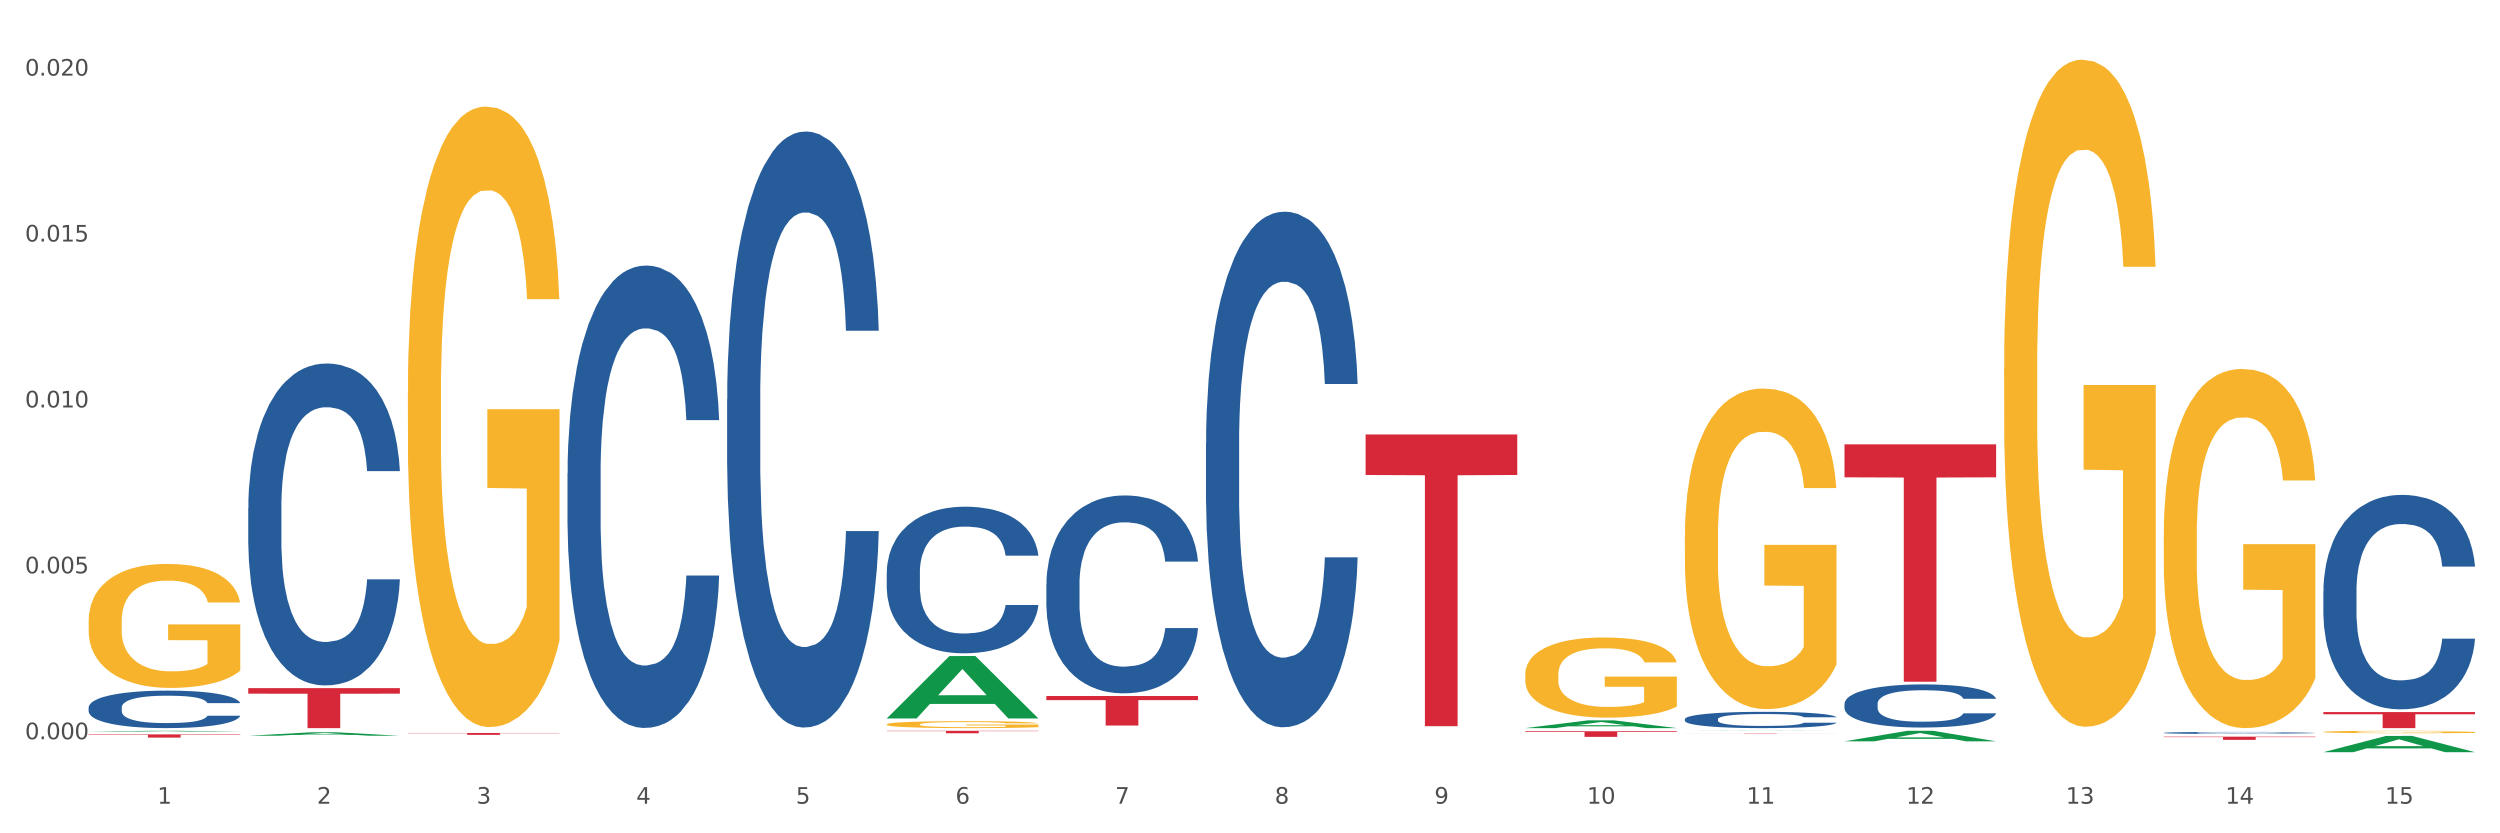 <?xml version="1.0" encoding="utf-8" standalone="no"?>
<!DOCTYPE svg PUBLIC "-//W3C//DTD SVG 1.1//EN"
  "http://www.w3.org/Graphics/SVG/1.1/DTD/svg11.dtd">
<svg xmlns:xlink="http://www.w3.org/1999/xlink" width="1080pt" height="360pt" viewBox="0 0 1080 360" xmlns="http://www.w3.org/2000/svg" version="1.1">
 <rect x="0" y="0" width="1080" height="360" fill="#333333" stroke="none"/>
 <defs>
  <style type="text/css">*{stroke-linejoin: round; stroke-linecap: butt}</style>
 </defs>
 <g id="figure_1">
  <g id="patch_1">
   <path d="M 0 360 
L 1080 360 
L 1080 0 
L 0 0 
z
" style="fill: #ffffff; stroke: #ffffff; stroke-linejoin: miter"/>
  </g>
  <g id="axes_1">
   <g id="matplotlib.axis_1">
    <g id="xtick_1">
     <g id="text_1">
      <!-- 1 -->
      <g style="fill: #4d4d4d" transform="translate(67.984 347.204) scale(0.096 -0.096)">
       <defs>
        <path id="DejaVuSans-31" d="M 794 531 
L 1825 531 
L 1825 4091 
L 703 3866 
L 703 4441 
L 1819 4666 
L 2450 4666 
L 2450 531 
L 3481 531 
L 3481 0 
L 794 0 
L 794 531 
z
" transform="scale(0.016)"/>
       </defs>
       <use xlink:href="#DejaVuSans-31"/>
      </g>
     </g>
    </g>
    <g id="xtick_2">
     <g id="text_2">
      <!-- 2 -->
      <g style="fill: #4d4d4d" transform="translate(136.942 347.204) scale(0.096 -0.096)">
       <defs>
        <path id="DejaVuSans-32" d="M 1228 531 
L 3431 531 
L 3431 0 
L 469 0 
L 469 531 
Q 828 903 1448 1529 
Q 2069 2156 2228 2338 
Q 2531 2678 2651 2914 
Q 2772 3150 2772 3378 
Q 2772 3750 2511 3984 
Q 2250 4219 1831 4219 
Q 1534 4219 1204 4116 
Q 875 4013 500 3803 
L 500 4441 
Q 881 4594 1212 4672 
Q 1544 4750 1819 4750 
Q 2544 4750 2975 4387 
Q 3406 4025 3406 3419 
Q 3406 3131 3298 2873 
Q 3191 2616 2906 2266 
Q 2828 2175 2409 1742 
Q 1991 1309 1228 531 
z
" transform="scale(0.016)"/>
       </defs>
       <use xlink:href="#DejaVuSans-32"/>
      </g>
     </g>
    </g>
    <g id="xtick_3">
     <g id="text_3">
      <!-- 3 -->
      <g style="fill: #4d4d4d" transform="translate(205.899 347.204) scale(0.096 -0.096)">
       <defs>
        <path id="DejaVuSans-33" d="M 2597 2516 
Q 3050 2419 3304 2112 
Q 3559 1806 3559 1356 
Q 3559 666 3084 287 
Q 2609 -91 1734 -91 
Q 1441 -91 1130 -33 
Q 819 25 488 141 
L 488 750 
Q 750 597 1062 519 
Q 1375 441 1716 441 
Q 2309 441 2620 675 
Q 2931 909 2931 1356 
Q 2931 1769 2642 2001 
Q 2353 2234 1838 2234 
L 1294 2234 
L 1294 2753 
L 1863 2753 
Q 2328 2753 2575 2939 
Q 2822 3125 2822 3475 
Q 2822 3834 2567 4026 
Q 2313 4219 1838 4219 
Q 1578 4219 1281 4162 
Q 984 4106 628 3988 
L 628 4550 
Q 988 4650 1302 4700 
Q 1616 4750 1894 4750 
Q 2613 4750 3031 4423 
Q 3450 4097 3450 3541 
Q 3450 3153 3228 2886 
Q 3006 2619 2597 2516 
z
" transform="scale(0.016)"/>
       </defs>
       <use xlink:href="#DejaVuSans-33"/>
      </g>
     </g>
    </g>
    <g id="xtick_4">
     <g id="text_4">
      <!-- 4 -->
      <g style="fill: #4d4d4d" transform="translate(274.857 347.204) scale(0.096 -0.096)">
       <defs>
        <path id="DejaVuSans-34" d="M 2419 4116 
L 825 1625 
L 2419 1625 
L 2419 4116 
z
M 2253 4666 
L 3047 4666 
L 3047 1625 
L 3713 1625 
L 3713 1100 
L 3047 1100 
L 3047 0 
L 2419 0 
L 2419 1100 
L 313 1100 
L 313 1709 
L 2253 4666 
z
" transform="scale(0.016)"/>
       </defs>
       <use xlink:href="#DejaVuSans-34"/>
      </g>
     </g>
    </g>
    <g id="xtick_5">
     <g id="text_5">
      <!-- 5 -->
      <g style="fill: #4d4d4d" transform="translate(343.815 347.204) scale(0.096 -0.096)">
       <defs>
        <path id="DejaVuSans-35" d="M 691 4666 
L 3169 4666 
L 3169 4134 
L 1269 4134 
L 1269 2991 
Q 1406 3038 1543 3061 
Q 1681 3084 1819 3084 
Q 2600 3084 3056 2656 
Q 3513 2228 3513 1497 
Q 3513 744 3044 326 
Q 2575 -91 1722 -91 
Q 1428 -91 1123 -41 
Q 819 9 494 109 
L 494 744 
Q 775 591 1075 516 
Q 1375 441 1709 441 
Q 2250 441 2565 725 
Q 2881 1009 2881 1497 
Q 2881 1984 2565 2268 
Q 2250 2553 1709 2553 
Q 1456 2553 1204 2497 
Q 953 2441 691 2322 
L 691 4666 
z
" transform="scale(0.016)"/>
       </defs>
       <use xlink:href="#DejaVuSans-35"/>
      </g>
     </g>
    </g>
    <g id="xtick_6">
     <g id="text_6">
      <!-- 6 -->
      <g style="fill: #4d4d4d" transform="translate(412.772 347.204) scale(0.096 -0.096)">
       <defs>
        <path id="DejaVuSans-36" d="M 2113 2584 
Q 1688 2584 1439 2293 
Q 1191 2003 1191 1497 
Q 1191 994 1439 701 
Q 1688 409 2113 409 
Q 2538 409 2786 701 
Q 3034 994 3034 1497 
Q 3034 2003 2786 2293 
Q 2538 2584 2113 2584 
z
M 3366 4563 
L 3366 3988 
Q 3128 4100 2886 4159 
Q 2644 4219 2406 4219 
Q 1781 4219 1451 3797 
Q 1122 3375 1075 2522 
Q 1259 2794 1537 2939 
Q 1816 3084 2150 3084 
Q 2853 3084 3261 2657 
Q 3669 2231 3669 1497 
Q 3669 778 3244 343 
Q 2819 -91 2113 -91 
Q 1303 -91 875 529 
Q 447 1150 447 2328 
Q 447 3434 972 4092 
Q 1497 4750 2381 4750 
Q 2619 4750 2861 4703 
Q 3103 4656 3366 4563 
z
" transform="scale(0.016)"/>
       </defs>
       <use xlink:href="#DejaVuSans-36"/>
      </g>
     </g>
    </g>
    <g id="xtick_7">
     <g id="text_7">
      <!-- 7 -->
      <g style="fill: #4d4d4d" transform="translate(481.73 347.204) scale(0.096 -0.096)">
       <defs>
        <path id="DejaVuSans-37" d="M 525 4666 
L 3525 4666 
L 3525 4397 
L 1831 0 
L 1172 0 
L 2766 4134 
L 525 4134 
L 525 4666 
z
" transform="scale(0.016)"/>
       </defs>
       <use xlink:href="#DejaVuSans-37"/>
      </g>
     </g>
    </g>
    <g id="xtick_8">
     <g id="text_8">
      <!-- 8 -->
      <g style="fill: #4d4d4d" transform="translate(550.688 347.204) scale(0.096 -0.096)">
       <defs>
        <path id="DejaVuSans-38" d="M 2034 2216 
Q 1584 2216 1326 1975 
Q 1069 1734 1069 1313 
Q 1069 891 1326 650 
Q 1584 409 2034 409 
Q 2484 409 2743 651 
Q 3003 894 3003 1313 
Q 3003 1734 2745 1975 
Q 2488 2216 2034 2216 
z
M 1403 2484 
Q 997 2584 770 2862 
Q 544 3141 544 3541 
Q 544 4100 942 4425 
Q 1341 4750 2034 4750 
Q 2731 4750 3128 4425 
Q 3525 4100 3525 3541 
Q 3525 3141 3298 2862 
Q 3072 2584 2669 2484 
Q 3125 2378 3379 2068 
Q 3634 1759 3634 1313 
Q 3634 634 3220 271 
Q 2806 -91 2034 -91 
Q 1263 -91 848 271 
Q 434 634 434 1313 
Q 434 1759 690 2068 
Q 947 2378 1403 2484 
z
M 1172 3481 
Q 1172 3119 1398 2916 
Q 1625 2713 2034 2713 
Q 2441 2713 2670 2916 
Q 2900 3119 2900 3481 
Q 2900 3844 2670 4047 
Q 2441 4250 2034 4250 
Q 1625 4250 1398 4047 
Q 1172 3844 1172 3481 
z
" transform="scale(0.016)"/>
       </defs>
       <use xlink:href="#DejaVuSans-38"/>
      </g>
     </g>
    </g>
    <g id="xtick_9">
     <g id="text_9">
      <!-- 9 -->
      <g style="fill: #4d4d4d" transform="translate(619.645 347.204) scale(0.096 -0.096)">
       <defs>
        <path id="DejaVuSans-39" d="M 703 97 
L 703 672 
Q 941 559 1184 500 
Q 1428 441 1663 441 
Q 2288 441 2617 861 
Q 2947 1281 2994 2138 
Q 2813 1869 2534 1725 
Q 2256 1581 1919 1581 
Q 1219 1581 811 2004 
Q 403 2428 403 3163 
Q 403 3881 828 4315 
Q 1253 4750 1959 4750 
Q 2769 4750 3195 4129 
Q 3622 3509 3622 2328 
Q 3622 1225 3098 567 
Q 2575 -91 1691 -91 
Q 1453 -91 1209 -44 
Q 966 3 703 97 
z
M 1959 2075 
Q 2384 2075 2632 2365 
Q 2881 2656 2881 3163 
Q 2881 3666 2632 3958 
Q 2384 4250 1959 4250 
Q 1534 4250 1286 3958 
Q 1038 3666 1038 3163 
Q 1038 2656 1286 2365 
Q 1534 2075 1959 2075 
z
" transform="scale(0.016)"/>
       </defs>
       <use xlink:href="#DejaVuSans-39"/>
      </g>
     </g>
    </g>
    <g id="xtick_10">
     <g id="text_10">
      <!-- 10 -->
      <g style="fill: #4d4d4d" transform="translate(685.549 347.204) scale(0.096 -0.096)">
       <defs>
        <path id="DejaVuSans-30" d="M 2034 4250 
Q 1547 4250 1301 3770 
Q 1056 3291 1056 2328 
Q 1056 1369 1301 889 
Q 1547 409 2034 409 
Q 2525 409 2770 889 
Q 3016 1369 3016 2328 
Q 3016 3291 2770 3770 
Q 2525 4250 2034 4250 
z
M 2034 4750 
Q 2819 4750 3233 4129 
Q 3647 3509 3647 2328 
Q 3647 1150 3233 529 
Q 2819 -91 2034 -91 
Q 1250 -91 836 529 
Q 422 1150 422 2328 
Q 422 3509 836 4129 
Q 1250 4750 2034 4750 
z
" transform="scale(0.016)"/>
       </defs>
       <use xlink:href="#DejaVuSans-31"/>
       <use xlink:href="#DejaVuSans-30" transform="translate(63.623 0)"/>
      </g>
     </g>
    </g>
    <g id="xtick_11">
     <g id="text_11">
      <!-- 11 -->
      <g style="fill: #4d4d4d" transform="translate(754.506 347.204) scale(0.096 -0.096)">
       <use xlink:href="#DejaVuSans-31"/>
       <use xlink:href="#DejaVuSans-31" transform="translate(63.623 0)"/>
      </g>
     </g>
    </g>
    <g id="xtick_12">
     <g id="text_12">
      <!-- 12 -->
      <g style="fill: #4d4d4d" transform="translate(823.464 347.204) scale(0.096 -0.096)">
       <use xlink:href="#DejaVuSans-31"/>
       <use xlink:href="#DejaVuSans-32" transform="translate(63.623 0)"/>
      </g>
     </g>
    </g>
    <g id="xtick_13">
     <g id="text_13">
      <!-- 13 -->
      <g style="fill: #4d4d4d" transform="translate(892.422 347.204) scale(0.096 -0.096)">
       <use xlink:href="#DejaVuSans-31"/>
       <use xlink:href="#DejaVuSans-33" transform="translate(63.623 0)"/>
      </g>
     </g>
    </g>
    <g id="xtick_14">
     <g id="text_14">
      <!-- 14 -->
      <g style="fill: #4d4d4d" transform="translate(961.379 347.204) scale(0.096 -0.096)">
       <use xlink:href="#DejaVuSans-31"/>
       <use xlink:href="#DejaVuSans-34" transform="translate(63.623 0)"/>
      </g>
     </g>
    </g>
    <g id="xtick_15">
     <g id="text_15">
      <!-- 15 -->
      <g style="fill: #4d4d4d" transform="translate(1030.337 347.204) scale(0.096 -0.096)">
       <use xlink:href="#DejaVuSans-31"/>
       <use xlink:href="#DejaVuSans-35" transform="translate(63.623 0)"/>
      </g>
     </g>
    </g>
    <g id="xtick_16"/>
    <g id="xtick_17"/>
    <g id="xtick_18"/>
    <g id="xtick_19"/>
    <g id="xtick_20"/>
    <g id="xtick_21"/>
    <g id="xtick_22"/>
    <g id="xtick_23"/>
    <g id="xtick_24"/>
    <g id="xtick_25"/>
    <g id="xtick_26"/>
    <g id="xtick_27"/>
    <g id="xtick_28"/>
    <g id="xtick_29"/>
   </g>
   <g id="matplotlib.axis_2">
    <g id="ytick_1">
     <g id="text_16">
      <!-- 0.000 -->
      <g style="fill: #4d4d4d" transform="translate(10.8 319.353) scale(0.096 -0.096)">
       <defs>
        <path id="DejaVuSans-2e" d="M 684 794 
L 1344 794 
L 1344 0 
L 684 0 
L 684 794 
z
" transform="scale(0.016)"/>
       </defs>
       <use xlink:href="#DejaVuSans-30"/>
       <use xlink:href="#DejaVuSans-2e" transform="translate(63.623 0)"/>
       <use xlink:href="#DejaVuSans-30" transform="translate(95.41 0)"/>
       <use xlink:href="#DejaVuSans-30" transform="translate(159.033 0)"/>
       <use xlink:href="#DejaVuSans-30" transform="translate(222.656 0)"/>
      </g>
     </g>
    </g>
    <g id="ytick_2">
     <g id="text_17">
      <!-- 0.005 -->
      <g style="fill: #4d4d4d" transform="translate(10.8 247.683) scale(0.096 -0.096)">
       <use xlink:href="#DejaVuSans-30"/>
       <use xlink:href="#DejaVuSans-2e" transform="translate(63.623 0)"/>
       <use xlink:href="#DejaVuSans-30" transform="translate(95.41 0)"/>
       <use xlink:href="#DejaVuSans-30" transform="translate(159.033 0)"/>
       <use xlink:href="#DejaVuSans-35" transform="translate(222.656 0)"/>
      </g>
     </g>
    </g>
    <g id="ytick_3">
     <g id="text_18">
      <!-- 0.010 -->
      <g style="fill: #4d4d4d" transform="translate(10.8 176.013) scale(0.096 -0.096)">
       <use xlink:href="#DejaVuSans-30"/>
       <use xlink:href="#DejaVuSans-2e" transform="translate(63.623 0)"/>
       <use xlink:href="#DejaVuSans-30" transform="translate(95.41 0)"/>
       <use xlink:href="#DejaVuSans-31" transform="translate(159.033 0)"/>
       <use xlink:href="#DejaVuSans-30" transform="translate(222.656 0)"/>
      </g>
     </g>
    </g>
    <g id="ytick_4">
     <g id="text_19">
      <!-- 0.015 -->
      <g style="fill: #4d4d4d" transform="translate(10.8 104.343) scale(0.096 -0.096)">
       <use xlink:href="#DejaVuSans-30"/>
       <use xlink:href="#DejaVuSans-2e" transform="translate(63.623 0)"/>
       <use xlink:href="#DejaVuSans-30" transform="translate(95.41 0)"/>
       <use xlink:href="#DejaVuSans-31" transform="translate(159.033 0)"/>
       <use xlink:href="#DejaVuSans-35" transform="translate(222.656 0)"/>
      </g>
     </g>
    </g>
    <g id="ytick_5">
     <g id="text_20">
      <!-- 0.020 -->
      <g style="fill: #4d4d4d" transform="translate(10.8 32.672) scale(0.096 -0.096)">
       <use xlink:href="#DejaVuSans-30"/>
       <use xlink:href="#DejaVuSans-2e" transform="translate(63.623 0)"/>
       <use xlink:href="#DejaVuSans-30" transform="translate(95.41 0)"/>
       <use xlink:href="#DejaVuSans-32" transform="translate(159.033 0)"/>
       <use xlink:href="#DejaVuSans-30" transform="translate(222.656 0)"/>
      </g>
     </g>
    </g>
    <g id="ytick_6"/>
    <g id="ytick_7"/>
    <g id="ytick_8"/>
    <g id="ytick_9"/>
   </g>
   <g id="PolyCollection_1">
    <path d="M 38.283 316.1 
L 38.351 316.1 
L 65.365 315.706 
L 76.576 315.706 
L 103.793 316.101 
L 90.826 316.101 
L 84.95 316.009 
L 57.058 316.009 
L 56.855 316.011 
L 51.182 316.101 
L 38.283 316.101 
L 38.283 316.1 
L 60.57 315.954 
L 81.438 315.954 
L 71.105 315.79 
L 70.97 315.789 
L 70.835 315.791 
L 60.502 315.954 
L 60.57 315.954 
L 38.283 316.1 
z
" clip-path="url(#p83f3e8e889)" style="fill: #109648"/>
    <path d="M 658.902 291.401 
L 658.979 291.369 
L 658.979 290.231 
L 659.134 289.251 
L 659.907 286.88 
L 661.068 284.92 
L 661.918 283.877 
L 662.769 283.023 
L 663.775 282.17 
L 665.012 281.285 
L 667.255 279.988 
L 668.647 279.325 
L 670.349 278.629 
L 673.442 277.617 
L 675.685 277.048 
L 678.006 276.574 
L 681.796 276.005 
L 684.271 275.752 
L 686.9 275.563 
L 690.071 275.436 
L 692.469 275.405 
L 697.728 275.499 
L 702.214 275.784 
L 704.38 276.005 
L 707.164 276.385 
L 708.634 276.637 
L 711.031 277.143 
L 713.506 277.807 
L 715.208 278.376 
L 717.76 279.451 
L 719.694 280.526 
L 721.473 281.854 
L 722.401 282.77 
L 723.097 283.624 
L 723.716 284.604 
L 724.334 286.153 
L 710.413 286.153 
L 709.871 285.047 
L 709.02 284.003 
L 707.783 282.992 
L 706.7 282.359 
L 704.844 281.569 
L 703.142 281.063 
L 701.363 280.684 
L 699.198 280.368 
L 697.496 280.21 
L 695.099 280.083 
L 690.381 280.115 
L 687.21 280.368 
L 685.044 280.684 
L 683.652 280.968 
L 682.414 281.285 
L 681.022 281.727 
L 679.398 282.391 
L 678.238 282.992 
L 677.078 283.75 
L 676.149 284.509 
L 675.299 285.394 
L 674.603 286.343 
L 674.061 287.323 
L 673.597 288.524 
L 673.21 290.516 
L 673.21 294.847 
L 673.365 295.827 
L 673.752 297.123 
L 674.216 298.103 
L 674.989 299.272 
L 675.685 300.063 
L 677 301.201 
L 678.47 302.149 
L 679.63 302.75 
L 680.79 303.256 
L 682.801 303.951 
L 685.044 304.52 
L 686.978 304.868 
L 689.607 305.184 
L 691.386 305.311 
L 692.933 305.374 
L 696.723 305.374 
L 699.43 305.279 
L 702.446 305.058 
L 704.767 304.773 
L 706.7 304.425 
L 708.866 303.856 
L 710.258 303.319 
L 710.258 296.712 
L 693.242 296.68 
L 693.242 292.286 
L 724.412 292.286 
L 724.412 305.184 
L 723.097 305.848 
L 721.627 306.449 
L 720.08 306.986 
L 717.76 307.65 
L 714.976 308.282 
L 712.501 308.725 
L 709.871 309.104 
L 706.777 309.452 
L 702.756 309.768 
L 700.281 309.894 
L 697.187 309.989 
L 693.552 310.021 
L 690.381 309.958 
L 687.287 309.8 
L 684.039 309.515 
L 680.867 309.104 
L 678.47 308.693 
L 676.072 308.187 
L 673.52 307.523 
L 671.509 306.891 
L 669.962 306.322 
L 668.26 305.595 
L 666.404 304.647 
L 665.012 303.793 
L 663.775 302.908 
L 662.46 301.77 
L 661.532 300.79 
L 660.603 299.557 
L 660.062 298.64 
L 659.443 297.218 
L 658.979 295.226 
L 658.902 291.401 
z
" clip-path="url(#p83f3e8e889)" style="fill: #f7b32b"/>
    <path d="M 727.86 231.848 
L 727.937 231.721 
L 727.937 227.167 
L 728.092 223.246 
L 728.865 213.759 
L 730.025 205.916 
L 730.876 201.742 
L 731.727 198.327 
L 732.732 194.911 
L 733.97 191.369 
L 736.213 186.183 
L 737.605 183.527 
L 739.306 180.744 
L 742.4 176.696 
L 744.643 174.419 
L 746.963 172.522 
L 750.753 170.245 
L 753.228 169.233 
L 755.858 168.474 
L 759.029 167.968 
L 761.427 167.842 
L 766.686 168.221 
L 771.172 169.36 
L 773.337 170.245 
L 776.122 171.763 
L 777.591 172.775 
L 779.989 174.799 
L 782.464 177.455 
L 784.166 179.732 
L 786.718 184.033 
L 788.651 188.334 
L 790.43 193.646 
L 791.358 197.315 
L 792.055 200.73 
L 792.673 204.651 
L 793.292 210.85 
L 779.37 210.85 
L 778.829 206.422 
L 777.978 202.248 
L 776.741 198.2 
L 775.658 195.67 
L 773.802 192.508 
L 772.1 190.484 
L 770.321 188.966 
L 768.155 187.701 
L 766.454 187.069 
L 764.056 186.563 
L 759.338 186.689 
L 756.167 187.701 
L 754.002 188.966 
L 752.609 190.105 
L 751.372 191.369 
L 749.98 193.14 
L 748.356 195.797 
L 747.195 198.2 
L 746.035 201.236 
L 745.107 204.272 
L 744.256 207.814 
L 743.56 211.609 
L 743.019 215.53 
L 742.555 220.337 
L 742.168 228.306 
L 742.168 245.635 
L 742.323 249.557 
L 742.71 254.743 
L 743.174 258.664 
L 743.947 263.345 
L 744.643 266.507 
L 745.958 271.061 
L 747.427 274.855 
L 748.588 277.259 
L 749.748 279.283 
L 751.759 282.066 
L 754.002 284.342 
L 755.935 285.734 
L 758.565 286.999 
L 760.344 287.505 
L 761.891 287.758 
L 765.68 287.758 
L 768.387 287.378 
L 771.404 286.493 
L 773.724 285.354 
L 775.658 283.963 
L 777.823 281.686 
L 779.216 279.536 
L 779.216 253.099 
L 762.2 252.972 
L 762.2 235.389 
L 793.369 235.389 
L 793.369 286.999 
L 792.055 289.655 
L 790.585 292.059 
L 789.038 294.209 
L 786.718 296.865 
L 783.933 299.395 
L 781.458 301.166 
L 778.829 302.684 
L 775.735 304.076 
L 771.713 305.34 
L 769.238 305.846 
L 766.145 306.226 
L 762.509 306.352 
L 759.338 306.099 
L 756.245 305.467 
L 752.996 304.329 
L 749.825 302.684 
L 747.427 301.04 
L 745.03 299.016 
L 742.477 296.359 
L 740.467 293.83 
L 738.92 291.553 
L 737.218 288.643 
L 735.362 284.848 
L 733.97 281.433 
L 732.732 277.891 
L 731.417 273.338 
L 730.489 269.416 
L 729.561 264.483 
L 729.02 260.815 
L 728.401 255.122 
L 727.937 247.153 
L 727.86 231.848 
z
" clip-path="url(#p83f3e8e889)" style="fill: #f7b32b"/>
    <path d="M 865.775 158.946 
L 865.852 158.682 
L 865.852 149.207 
L 866.007 141.047 
L 866.78 121.306 
L 867.941 104.987 
L 868.791 96.301 
L 869.642 89.194 
L 870.648 82.087 
L 871.885 74.717 
L 874.128 63.925 
L 875.52 58.398 
L 877.222 52.607 
L 880.315 44.184 
L 882.558 39.447 
L 884.879 35.498 
L 888.669 30.761 
L 891.144 28.655 
L 893.773 27.076 
L 896.944 26.023 
L 899.342 25.759 
L 904.601 26.549 
L 909.087 28.918 
L 911.253 30.761 
L 914.037 33.919 
L 915.507 36.025 
L 917.904 40.236 
L 920.379 45.764 
L 922.081 50.502 
L 924.633 59.451 
L 926.567 68.4 
L 928.346 79.455 
L 929.274 87.088 
L 929.97 94.195 
L 930.589 102.355 
L 931.207 115.252 
L 917.286 115.252 
L 916.744 106.04 
L 915.893 97.354 
L 914.656 88.931 
L 913.573 83.666 
L 911.717 77.086 
L 910.015 72.875 
L 908.236 69.716 
L 906.071 67.084 
L 904.369 65.768 
L 901.972 64.715 
L 897.254 64.978 
L 894.083 67.084 
L 891.917 69.716 
L 890.525 72.085 
L 889.287 74.717 
L 887.895 78.402 
L 886.271 83.93 
L 885.111 88.931 
L 883.951 95.248 
L 883.022 101.565 
L 882.172 108.935 
L 881.476 116.831 
L 880.934 124.991 
L 880.47 134.993 
L 880.083 151.576 
L 880.083 187.636 
L 880.238 195.795 
L 880.625 206.587 
L 881.089 214.747 
L 881.862 224.486 
L 882.558 231.066 
L 883.873 240.542 
L 885.343 248.438 
L 886.503 253.439 
L 887.663 257.651 
L 889.674 263.441 
L 891.917 268.179 
L 893.851 271.075 
L 896.48 273.707 
L 898.259 274.76 
L 899.806 275.286 
L 903.596 275.286 
L 906.303 274.496 
L 909.319 272.654 
L 911.639 270.285 
L 913.573 267.39 
L 915.739 262.652 
L 917.131 258.177 
L 917.131 203.165 
L 900.115 202.902 
L 900.115 166.316 
L 931.285 166.316 
L 931.285 273.707 
L 929.97 279.234 
L 928.5 284.235 
L 926.953 288.71 
L 924.633 294.237 
L 921.849 299.502 
L 919.374 303.187 
L 916.744 306.345 
L 913.65 309.241 
L 909.629 311.873 
L 907.154 312.926 
L 904.06 313.715 
L 900.425 313.978 
L 897.254 313.452 
L 894.16 312.136 
L 890.911 309.767 
L 887.74 306.345 
L 885.343 302.923 
L 882.945 298.712 
L 880.393 293.185 
L 878.382 287.92 
L 876.835 283.182 
L 875.133 277.129 
L 873.277 269.232 
L 871.885 262.125 
L 870.648 254.755 
L 869.333 245.28 
L 868.405 237.12 
L 867.476 226.855 
L 866.935 219.222 
L 866.316 207.377 
L 865.852 190.794 
L 865.775 158.946 
z
" clip-path="url(#p83f3e8e889)" style="fill: #f7b32b"/>
    <path d="M 934.733 231.085 
L 934.81 230.943 
L 934.81 225.842 
L 934.965 221.449 
L 935.738 210.821 
L 936.898 202.036 
L 937.749 197.36 
L 938.6 193.534 
L 939.605 189.708 
L 940.843 185.741 
L 943.086 179.931 
L 944.478 176.955 
L 946.179 173.838 
L 949.273 169.303 
L 951.516 166.753 
L 953.836 164.627 
L 957.626 162.077 
L 960.101 160.943 
L 962.731 160.093 
L 965.902 159.526 
L 968.3 159.384 
L 973.559 159.809 
L 978.045 161.085 
L 980.21 162.077 
L 982.995 163.777 
L 984.464 164.911 
L 986.862 167.178 
L 989.337 170.153 
L 991.038 172.704 
L 993.591 177.522 
L 995.524 182.34 
L 997.303 188.291 
L 998.231 192.4 
L 998.928 196.226 
L 999.546 200.619 
L 1000.165 207.562 
L 986.243 207.562 
L 985.702 202.603 
L 984.851 197.927 
L 983.614 193.392 
L 982.531 190.558 
L 980.674 187.016 
L 978.973 184.749 
L 977.194 183.048 
L 975.028 181.631 
L 973.327 180.923 
L 970.929 180.356 
L 966.211 180.498 
L 963.04 181.631 
L 960.875 183.048 
L 959.482 184.324 
L 958.245 185.741 
L 956.853 187.724 
L 955.229 190.7 
L 954.068 193.392 
L 952.908 196.793 
L 951.98 200.194 
L 951.129 204.162 
L 950.433 208.413 
L 949.892 212.805 
L 949.428 218.19 
L 949.041 227.117 
L 949.041 246.53 
L 949.196 250.923 
L 949.582 256.732 
L 950.047 261.125 
L 950.82 266.368 
L 951.516 269.911 
L 952.831 275.012 
L 954.3 279.263 
L 955.461 281.955 
L 956.621 284.222 
L 958.632 287.34 
L 960.875 289.89 
L 962.808 291.449 
L 965.438 292.866 
L 967.217 293.433 
L 968.764 293.716 
L 972.553 293.716 
L 975.26 293.291 
L 978.277 292.299 
L 980.597 291.024 
L 982.531 289.465 
L 984.696 286.915 
L 986.089 284.506 
L 986.089 254.89 
L 969.073 254.749 
L 969.073 235.052 
L 1000.242 235.052 
L 1000.242 292.866 
L 998.928 295.842 
L 997.458 298.534 
L 995.911 300.943 
L 993.591 303.919 
L 990.806 306.753 
L 988.331 308.737 
L 985.702 310.437 
L 982.608 311.996 
L 978.586 313.413 
L 976.111 313.979 
L 973.017 314.405 
L 969.382 314.546 
L 966.211 314.263 
L 963.118 313.554 
L 959.869 312.279 
L 956.698 310.437 
L 954.3 308.595 
L 951.903 306.328 
L 949.35 303.352 
L 947.34 300.518 
L 945.793 297.967 
L 944.091 294.708 
L 942.235 290.457 
L 940.843 286.631 
L 939.605 282.664 
L 938.29 277.562 
L 937.362 273.17 
L 936.434 267.643 
L 935.893 263.534 
L 935.274 257.158 
L 934.81 248.23 
L 934.733 231.085 
z
" clip-path="url(#p83f3e8e889)" style="fill: #f7b32b"/>
    <path d="M 1003.69 316.187 
L 1003.768 316.186 
L 1003.768 316.152 
L 1003.922 316.123 
L 1004.696 316.051 
L 1005.856 315.992 
L 1006.707 315.961 
L 1007.557 315.935 
L 1008.563 315.91 
L 1009.8 315.883 
L 1012.043 315.844 
L 1013.435 315.824 
L 1015.137 315.803 
L 1018.231 315.773 
L 1020.474 315.755 
L 1022.794 315.741 
L 1026.584 315.724 
L 1029.059 315.716 
L 1031.688 315.711 
L 1034.86 315.707 
L 1037.257 315.706 
L 1042.517 315.709 
L 1047.002 315.717 
L 1049.168 315.724 
L 1051.952 315.735 
L 1053.422 315.743 
L 1055.82 315.758 
L 1058.295 315.778 
L 1059.996 315.795 
L 1062.548 315.828 
L 1064.482 315.86 
L 1066.261 315.9 
L 1067.189 315.928 
L 1067.885 315.953 
L 1068.504 315.983 
L 1069.123 316.029 
L 1055.201 316.029 
L 1054.659 315.996 
L 1053.809 315.965 
L 1052.571 315.934 
L 1051.488 315.915 
L 1049.632 315.891 
L 1047.931 315.876 
L 1046.152 315.865 
L 1043.986 315.855 
L 1042.285 315.851 
L 1039.887 315.847 
L 1035.169 315.848 
L 1031.998 315.855 
L 1029.832 315.865 
L 1028.44 315.873 
L 1027.203 315.883 
L 1025.81 315.896 
L 1024.186 315.916 
L 1023.026 315.934 
L 1021.866 315.957 
L 1020.938 315.98 
L 1020.087 316.006 
L 1019.391 316.035 
L 1018.85 316.065 
L 1018.385 316.101 
L 1017.999 316.161 
L 1017.999 316.291 
L 1018.153 316.32 
L 1018.54 316.359 
L 1019.004 316.389 
L 1019.778 316.424 
L 1020.474 316.448 
L 1021.789 316.482 
L 1023.258 316.51 
L 1024.418 316.529 
L 1025.578 316.544 
L 1027.589 316.565 
L 1029.832 316.582 
L 1031.766 316.592 
L 1034.396 316.602 
L 1036.174 316.606 
L 1037.721 316.607 
L 1041.511 316.607 
L 1044.218 316.605 
L 1047.235 316.598 
L 1049.555 316.589 
L 1051.488 316.579 
L 1053.654 316.562 
L 1055.046 316.546 
L 1055.046 316.347 
L 1038.031 316.346 
L 1038.031 316.214 
L 1069.2 316.214 
L 1069.2 316.602 
L 1067.885 316.622 
L 1066.416 316.64 
L 1064.869 316.656 
L 1062.548 316.676 
L 1059.764 316.695 
L 1057.289 316.708 
L 1054.659 316.72 
L 1051.566 316.73 
L 1047.544 316.74 
L 1045.069 316.743 
L 1041.975 316.746 
L 1038.34 316.747 
L 1035.169 316.745 
L 1032.075 316.741 
L 1028.827 316.732 
L 1025.656 316.72 
L 1023.258 316.707 
L 1020.86 316.692 
L 1018.308 316.672 
L 1016.297 316.653 
L 1014.75 316.636 
L 1013.049 316.614 
L 1011.193 316.586 
L 1009.8 316.56 
L 1008.563 316.533 
L 1007.248 316.499 
L 1006.32 316.47 
L 1005.392 316.432 
L 1004.85 316.405 
L 1004.232 316.362 
L 1003.768 316.302 
L 1003.69 316.187 
z
" clip-path="url(#p83f3e8e889)" style="fill: #f7b32b"/>
    <path d="M 452.029 300.677 
L 517.539 300.677 
L 517.539 302.449 
L 491.769 302.461 
L 491.769 313.426 
L 477.643 313.426 
L 477.643 302.461 
L 452.029 302.449 
L 452.029 300.689 
L 452.029 300.677 
z
" clip-path="url(#p83f3e8e889)" style="fill: #d62839"/>
    <path d="M 38.283 268.373 
L 38.36 268.324 
L 38.36 266.562 
L 38.515 265.046 
L 39.288 261.376 
L 40.449 258.343 
L 41.299 256.728 
L 42.15 255.407 
L 43.156 254.086 
L 44.393 252.716 
L 46.636 250.71 
L 48.028 249.683 
L 49.73 248.606 
L 52.824 247.041 
L 55.066 246.16 
L 57.387 245.426 
L 61.177 244.546 
L 63.652 244.154 
L 66.281 243.861 
L 69.452 243.665 
L 71.85 243.616 
L 77.109 243.763 
L 81.595 244.203 
L 83.761 244.546 
L 86.545 245.133 
L 88.015 245.524 
L 90.412 246.307 
L 92.887 247.334 
L 94.589 248.215 
L 97.141 249.878 
L 99.075 251.542 
L 100.854 253.597 
L 101.782 255.016 
L 102.478 256.337 
L 103.097 257.853 
L 103.715 260.251 
L 89.794 260.251 
L 89.252 258.538 
L 88.401 256.924 
L 87.164 255.358 
L 86.081 254.38 
L 84.225 253.157 
L 82.523 252.374 
L 80.744 251.787 
L 78.579 251.297 
L 76.877 251.053 
L 74.48 250.857 
L 69.762 250.906 
L 66.591 251.297 
L 64.425 251.787 
L 63.033 252.227 
L 61.795 252.716 
L 60.403 253.401 
L 58.779 254.429 
L 57.619 255.358 
L 56.459 256.532 
L 55.531 257.707 
L 54.68 259.077 
L 53.984 260.544 
L 53.442 262.061 
L 52.978 263.92 
L 52.592 267.003 
L 52.592 273.705 
L 52.746 275.222 
L 53.133 277.228 
L 53.597 278.745 
L 54.37 280.555 
L 55.066 281.778 
L 56.381 283.54 
L 57.851 285.007 
L 59.011 285.937 
L 60.171 286.72 
L 62.182 287.796 
L 64.425 288.677 
L 66.359 289.215 
L 68.988 289.704 
L 70.767 289.9 
L 72.314 289.998 
L 76.104 289.998 
L 78.811 289.851 
L 81.827 289.509 
L 84.148 289.068 
L 86.081 288.53 
L 88.247 287.649 
L 89.639 286.818 
L 89.639 276.592 
L 72.623 276.543 
L 72.623 269.742 
L 103.793 269.742 
L 103.793 289.704 
L 102.478 290.732 
L 101.008 291.661 
L 99.462 292.493 
L 97.141 293.521 
L 94.357 294.499 
L 91.882 295.184 
L 89.252 295.771 
L 86.159 296.309 
L 82.137 296.799 
L 79.662 296.994 
L 76.568 297.141 
L 72.933 297.19 
L 69.762 297.092 
L 66.668 296.848 
L 63.42 296.407 
L 60.248 295.771 
L 57.851 295.135 
L 55.453 294.352 
L 52.901 293.325 
L 50.89 292.346 
L 49.343 291.466 
L 47.642 290.34 
L 45.785 288.873 
L 44.393 287.552 
L 43.156 286.182 
L 41.841 284.42 
L 40.913 282.904 
L 39.985 280.995 
L 39.443 279.577 
L 38.824 277.375 
L 38.36 274.293 
L 38.283 268.373 
z
" clip-path="url(#p83f3e8e889)" style="fill: #f7b32b"/>
    <path d="M 383.071 312.93 
L 383.149 312.927 
L 383.149 312.829 
L 383.303 312.744 
L 384.077 312.538 
L 385.237 312.368 
L 386.088 312.277 
L 386.938 312.203 
L 387.944 312.129 
L 389.181 312.052 
L 391.424 311.94 
L 392.817 311.882 
L 394.518 311.822 
L 397.612 311.734 
L 399.855 311.684 
L 402.175 311.643 
L 405.965 311.594 
L 408.44 311.572 
L 411.07 311.555 
L 414.241 311.544 
L 416.638 311.542 
L 421.898 311.55 
L 426.384 311.575 
L 428.549 311.594 
L 431.334 311.627 
L 432.803 311.649 
L 435.201 311.693 
L 437.676 311.75 
L 439.377 311.8 
L 441.93 311.893 
L 443.863 311.986 
L 445.642 312.101 
L 446.57 312.181 
L 447.266 312.255 
L 447.885 312.34 
L 448.504 312.475 
L 434.582 312.475 
L 434.041 312.379 
L 433.19 312.288 
L 431.952 312.2 
L 430.869 312.145 
L 429.013 312.077 
L 427.312 312.033 
L 425.533 312 
L 423.367 311.973 
L 421.666 311.959 
L 419.268 311.948 
L 414.55 311.951 
L 411.379 311.973 
L 409.213 312 
L 407.821 312.025 
L 406.584 312.052 
L 405.191 312.091 
L 403.567 312.148 
L 402.407 312.2 
L 401.247 312.266 
L 400.319 312.332 
L 399.468 312.409 
L 398.772 312.491 
L 398.231 312.576 
L 397.767 312.68 
L 397.38 312.853 
L 397.38 313.229 
L 397.534 313.314 
L 397.921 313.427 
L 398.385 313.512 
L 399.159 313.613 
L 399.855 313.682 
L 401.17 313.781 
L 402.639 313.863 
L 403.799 313.915 
L 404.959 313.959 
L 406.97 314.019 
L 409.213 314.069 
L 411.147 314.099 
L 413.777 314.126 
L 415.555 314.137 
L 417.102 314.143 
L 420.892 314.143 
L 423.599 314.135 
L 426.616 314.115 
L 428.936 314.091 
L 430.869 314.061 
L 433.035 314.011 
L 434.427 313.965 
L 434.427 313.391 
L 417.412 313.388 
L 417.412 313.007 
L 448.581 313.007 
L 448.581 314.126 
L 447.266 314.184 
L 445.797 314.236 
L 444.25 314.283 
L 441.93 314.34 
L 439.145 314.395 
L 436.67 314.434 
L 434.041 314.467 
L 430.947 314.497 
L 426.925 314.524 
L 424.45 314.535 
L 421.356 314.543 
L 417.721 314.546 
L 414.55 314.541 
L 411.456 314.527 
L 408.208 314.502 
L 405.037 314.467 
L 402.639 314.431 
L 400.242 314.387 
L 397.689 314.329 
L 395.678 314.275 
L 394.131 314.225 
L 392.43 314.162 
L 390.574 314.08 
L 389.181 314.006 
L 387.944 313.929 
L 386.629 313.83 
L 385.701 313.745 
L 384.773 313.638 
L 384.231 313.558 
L 383.613 313.435 
L 383.149 313.262 
L 383.071 312.93 
z
" clip-path="url(#p83f3e8e889)" style="fill: #f7b32b"/>
    <path d="M 1003.69 307.599 
L 1069.2 307.599 
L 1069.2 308.565 
L 1043.431 308.571 
L 1043.431 314.546 
L 1029.304 314.546 
L 1029.304 308.571 
L 1003.69 308.565 
L 1003.69 307.606 
L 1003.69 307.599 
z
" clip-path="url(#p83f3e8e889)" style="fill: #d62839"/>
    <path d="M 796.817 191.948 
L 862.327 191.948 
L 862.327 206.2 
L 836.558 206.296 
L 836.558 294.503 
L 822.431 294.503 
L 822.431 206.296 
L 796.817 206.2 
L 796.817 192.044 
L 796.817 191.948 
z
" clip-path="url(#p83f3e8e889)" style="fill: #d62839"/>
    <path d="M 727.86 316.959 
L 793.369 316.959 
L 793.369 316.978 
L 767.6 316.978 
L 767.6 317.099 
L 753.474 317.099 
L 753.474 316.978 
L 727.86 316.978 
L 727.86 316.959 
L 727.86 316.959 
z
" clip-path="url(#p83f3e8e889)" style="fill: #d62839"/>
    <path d="M 658.902 315.899 
L 724.412 315.899 
L 724.412 316.236 
L 698.642 316.238 
L 698.642 318.32 
L 684.516 318.32 
L 684.516 316.238 
L 658.902 316.236 
L 658.902 315.902 
L 658.902 315.899 
z
" clip-path="url(#p83f3e8e889)" style="fill: #d62839"/>
    <path d="M 38.283 317.261 
L 103.793 317.261 
L 103.793 317.453 
L 78.024 317.455 
L 78.024 318.645 
L 63.897 318.645 
L 63.897 317.455 
L 38.283 317.453 
L 38.283 317.262 
L 38.283 317.261 
z
" clip-path="url(#p83f3e8e889)" style="fill: #d62839"/>
    <path d="M 107.241 297.273 
L 172.75 297.273 
L 172.75 299.673 
L 146.981 299.69 
L 146.981 314.546 
L 132.855 314.546 
L 132.855 299.69 
L 107.241 299.673 
L 107.241 297.289 
L 107.241 297.273 
z
" clip-path="url(#p83f3e8e889)" style="fill: #d62839"/>
    <path d="M 176.198 316.641 
L 241.708 316.641 
L 241.708 316.755 
L 215.939 316.756 
L 215.939 317.46 
L 201.812 317.46 
L 201.812 316.756 
L 176.198 316.755 
L 176.198 316.642 
L 176.198 316.641 
z
" clip-path="url(#p83f3e8e889)" style="fill: #d62839"/>
    <path d="M 383.071 315.706 
L 448.581 315.706 
L 448.581 315.855 
L 422.812 315.856 
L 422.812 316.775 
L 408.685 316.775 
L 408.685 315.856 
L 383.071 315.855 
L 383.071 315.707 
L 383.071 315.706 
z
" clip-path="url(#p83f3e8e889)" style="fill: #d62839"/>
    <path d="M 934.733 318.239 
L 1000.242 318.239 
L 1000.242 318.432 
L 974.473 318.433 
L 974.473 319.624 
L 960.347 319.624 
L 960.347 318.433 
L 934.733 318.432 
L 934.733 318.241 
L 934.733 318.239 
z
" clip-path="url(#p83f3e8e889)" style="fill: #d62839"/>
    <path d="M 176.198 169.909 
L 176.276 169.664 
L 176.276 160.849 
L 176.43 153.259 
L 177.204 134.895 
L 178.364 119.714 
L 179.215 111.634 
L 180.065 105.023 
L 181.071 98.412 
L 182.308 91.556 
L 184.551 81.517 
L 185.944 76.375 
L 187.645 70.989 
L 190.739 63.154 
L 192.982 58.746 
L 195.302 55.073 
L 199.092 50.666 
L 201.567 48.707 
L 204.197 47.238 
L 207.368 46.259 
L 209.765 46.014 
L 215.025 46.748 
L 219.511 48.952 
L 221.676 50.666 
L 224.461 53.604 
L 225.93 55.563 
L 228.328 59.481 
L 230.803 64.623 
L 232.504 69.03 
L 235.057 77.355 
L 236.99 85.68 
L 238.769 95.964 
L 239.697 103.064 
L 240.393 109.675 
L 241.012 117.266 
L 241.631 129.263 
L 227.709 129.263 
L 227.168 120.694 
L 226.317 112.613 
L 225.079 104.778 
L 223.996 99.881 
L 222.14 93.76 
L 220.439 89.842 
L 218.66 86.904 
L 216.494 84.456 
L 214.793 83.231 
L 212.395 82.252 
L 207.677 82.497 
L 204.506 84.456 
L 202.34 86.904 
L 200.948 89.108 
L 199.711 91.556 
L 198.319 94.984 
L 196.694 100.126 
L 195.534 104.778 
L 194.374 110.655 
L 193.446 116.531 
L 192.595 123.387 
L 191.899 130.732 
L 191.358 138.323 
L 190.894 147.627 
L 190.507 163.053 
L 190.507 196.597 
L 190.662 204.188 
L 191.048 214.227 
L 191.512 221.817 
L 192.286 230.877 
L 192.982 236.998 
L 194.297 245.813 
L 195.766 253.158 
L 196.926 257.81 
L 198.086 261.728 
L 200.097 267.115 
L 202.34 271.522 
L 204.274 274.215 
L 206.904 276.664 
L 208.683 277.643 
L 210.229 278.133 
L 214.019 278.133 
L 216.726 277.398 
L 219.743 275.684 
L 222.063 273.481 
L 223.996 270.787 
L 226.162 266.38 
L 227.554 262.218 
L 227.554 211.044 
L 210.539 210.799 
L 210.539 176.764 
L 241.708 176.764 
L 241.708 276.664 
L 240.393 281.806 
L 238.924 286.458 
L 237.377 290.62 
L 235.057 295.762 
L 232.272 300.659 
L 229.797 304.087 
L 227.168 307.025 
L 224.074 309.719 
L 220.052 312.167 
L 217.577 313.147 
L 214.483 313.881 
L 210.848 314.126 
L 207.677 313.636 
L 204.583 312.412 
L 201.335 310.208 
L 198.164 307.025 
L 195.766 303.842 
L 193.369 299.925 
L 190.816 294.783 
L 188.805 289.886 
L 187.258 285.478 
L 185.557 279.847 
L 183.701 272.501 
L 182.308 265.89 
L 181.071 259.034 
L 179.756 250.22 
L 178.828 242.629 
L 177.9 233.08 
L 177.358 225.98 
L 176.74 214.961 
L 176.276 199.536 
L 176.198 169.909 
z
" clip-path="url(#p83f3e8e889)" style="fill: #f7b32b"/>
    <path d="M 589.944 187.677 
L 655.454 187.677 
L 655.454 205.191 
L 629.685 205.309 
L 629.685 313.706 
L 615.558 313.706 
L 615.558 205.309 
L 589.944 205.191 
L 589.944 187.795 
L 589.944 187.677 
z
" clip-path="url(#p83f3e8e889)" style="fill: #d62839"/>
    <path d="M 658.902 314.54 
L 658.969 314.537 
L 685.984 311.184 
L 697.195 311.181 
L 724.412 314.546 
L 711.445 314.546 
L 705.569 313.763 
L 677.677 313.763 
L 677.474 313.775 
L 671.801 314.546 
L 658.902 314.546 
L 658.902 314.54 
L 681.189 313.295 
L 702.057 313.292 
L 691.724 311.898 
L 691.589 311.892 
L 691.454 311.901 
L 681.121 313.292 
L 681.189 313.295 
L 658.902 314.54 
z
" clip-path="url(#p83f3e8e889)" style="fill: #109648"/>
    <path d="M 107.241 219.526 
L 107.318 219.399 
L 107.318 215.843 
L 107.55 211.016 
L 108.402 202.126 
L 109.486 195.394 
L 111.345 187.52 
L 112.351 184.217 
L 113.668 180.534 
L 116.378 174.565 
L 119.475 169.484 
L 121.644 166.69 
L 123.27 164.912 
L 126.909 161.736 
L 129 160.339 
L 131.168 159.196 
L 133.026 158.434 
L 136.124 157.545 
L 138.602 157.164 
L 141.467 157.037 
L 143.867 157.164 
L 147.042 157.672 
L 151.688 159.196 
L 153.469 160.085 
L 155.87 161.609 
L 158.348 163.642 
L 160.361 165.674 
L 162.684 168.595 
L 165.084 172.405 
L 167.407 177.232 
L 169.034 181.677 
L 170.35 186.376 
L 171.511 192.092 
L 172.363 198.315 
L 172.75 203.523 
L 158.58 203.523 
L 158.193 198.823 
L 157.418 193.743 
L 156.644 190.314 
L 155.792 187.52 
L 154.476 184.344 
L 153.314 182.312 
L 151.378 179.899 
L 149.597 178.375 
L 148.126 177.486 
L 146.345 176.724 
L 142.551 175.962 
L 139.841 175.962 
L 138.137 176.216 
L 136.046 176.851 
L 134.265 177.74 
L 132.175 179.264 
L 130.549 180.915 
L 128.922 183.074 
L 127.993 184.598 
L 126.599 187.393 
L 125.67 189.679 
L 124.431 193.616 
L 123.734 196.41 
L 122.495 203.65 
L 121.953 208.984 
L 121.721 212.668 
L 121.566 216.732 
L 121.566 236.545 
L 122.031 245.436 
L 122.418 249.247 
L 123.037 253.565 
L 124.199 259.153 
L 125.902 264.615 
L 127.683 268.552 
L 129.155 270.965 
L 130.549 272.743 
L 131.942 274.141 
L 133.646 275.411 
L 135.04 276.173 
L 137.13 276.935 
L 139.608 277.316 
L 141.544 277.316 
L 145.493 276.681 
L 147.274 276.046 
L 148.978 275.157 
L 150.836 273.759 
L 152.308 272.235 
L 153.159 271.092 
L 154.553 268.679 
L 155.637 266.139 
L 156.567 263.218 
L 157.186 260.677 
L 157.883 256.867 
L 158.425 252.549 
L 158.58 250.263 
L 172.75 250.263 
L 172.441 254.835 
L 171.899 259.28 
L 170.815 265.25 
L 169.963 268.679 
L 168.646 272.87 
L 167.253 276.427 
L 165.317 280.364 
L 163.536 283.285 
L 161.677 285.825 
L 159.664 288.112 
L 156.025 291.287 
L 154.708 292.176 
L 151.92 293.7 
L 149.752 294.589 
L 146.577 295.478 
L 143.325 295.986 
L 139.918 296.113 
L 136.898 295.859 
L 133.568 295.097 
L 131.478 294.335 
L 129.155 293.192 
L 126.444 291.414 
L 123.889 289.255 
L 121.489 286.715 
L 119.243 283.793 
L 117.152 280.491 
L 114.442 275.03 
L 112.429 269.695 
L 110.958 264.742 
L 109.951 260.55 
L 108.944 255.216 
L 108.402 251.533 
L 107.55 242.642 
L 107.241 234.386 
L 107.241 219.526 
z
" clip-path="url(#p83f3e8e889)" style="fill: #255c99"/>
    <path d="M 38.283 305.627 
L 38.36 305.612 
L 38.36 305.198 
L 38.593 304.636 
L 39.445 303.601 
L 40.529 302.817 
L 42.387 301.9 
L 43.394 301.515 
L 44.71 301.086 
L 47.42 300.391 
L 50.518 299.799 
L 52.686 299.474 
L 54.312 299.267 
L 57.951 298.897 
L 60.042 298.734 
L 62.21 298.601 
L 64.069 298.512 
L 67.166 298.409 
L 69.644 298.365 
L 72.509 298.35 
L 74.91 298.365 
L 78.084 298.424 
L 82.731 298.601 
L 84.512 298.705 
L 86.912 298.882 
L 89.39 299.119 
L 91.403 299.356 
L 93.726 299.696 
L 96.127 300.14 
L 98.45 300.702 
L 100.076 301.219 
L 101.392 301.767 
L 102.554 302.432 
L 103.406 303.157 
L 103.793 303.763 
L 89.622 303.763 
L 89.235 303.216 
L 88.461 302.624 
L 87.686 302.225 
L 86.835 301.9 
L 85.518 301.53 
L 84.357 301.293 
L 82.421 301.012 
L 80.64 300.835 
L 79.169 300.731 
L 77.388 300.642 
L 73.593 300.554 
L 70.883 300.554 
L 69.179 300.583 
L 67.089 300.657 
L 65.308 300.761 
L 63.217 300.938 
L 61.591 301.131 
L 59.965 301.382 
L 59.036 301.559 
L 57.642 301.885 
L 56.712 302.151 
L 55.474 302.61 
L 54.777 302.935 
L 53.538 303.778 
L 52.996 304.399 
L 52.763 304.828 
L 52.608 305.302 
L 52.608 307.609 
L 53.073 308.645 
L 53.46 309.088 
L 54.08 309.591 
L 55.241 310.242 
L 56.945 310.878 
L 58.726 311.337 
L 60.197 311.618 
L 61.591 311.825 
L 62.985 311.987 
L 64.688 312.135 
L 66.082 312.224 
L 68.173 312.313 
L 70.651 312.357 
L 72.587 312.357 
L 76.536 312.283 
L 78.317 312.209 
L 80.02 312.106 
L 81.879 311.943 
L 83.35 311.765 
L 84.202 311.632 
L 85.596 311.351 
L 86.68 311.055 
L 87.609 310.715 
L 88.228 310.419 
L 88.925 309.976 
L 89.467 309.473 
L 89.622 309.207 
L 103.793 309.207 
L 103.483 309.739 
L 102.941 310.257 
L 101.857 310.952 
L 101.005 311.351 
L 99.689 311.839 
L 98.295 312.254 
L 96.359 312.712 
L 94.578 313.052 
L 92.72 313.348 
L 90.706 313.614 
L 87.067 313.984 
L 85.75 314.088 
L 82.963 314.265 
L 80.795 314.369 
L 77.62 314.472 
L 74.368 314.531 
L 70.96 314.546 
L 67.94 314.517 
L 64.611 314.428 
L 62.52 314.339 
L 60.197 314.206 
L 57.487 313.999 
L 54.931 313.748 
L 52.531 313.452 
L 50.285 313.111 
L 48.195 312.727 
L 45.484 312.091 
L 43.471 311.47 
L 42 310.893 
L 40.993 310.405 
L 39.987 309.783 
L 39.445 309.354 
L 38.593 308.319 
L 38.283 307.358 
L 38.283 305.627 
z
" clip-path="url(#p83f3e8e889)" style="fill: #255c99"/>
    <path d="M 1003.69 324.936 
L 1003.758 324.93 
L 1030.772 317.914 
L 1041.983 317.907 
L 1069.2 324.95 
L 1056.233 324.95 
L 1050.357 323.31 
L 1022.465 323.31 
L 1022.263 323.336 
L 1016.59 324.95 
L 1003.69 324.95 
L 1003.69 324.936 
L 1025.977 322.331 
L 1046.846 322.324 
L 1036.513 319.408 
L 1036.378 319.395 
L 1036.243 319.415 
L 1025.91 322.324 
L 1025.977 322.331 
L 1003.69 324.936 
z
" clip-path="url(#p83f3e8e889)" style="fill: #109648"/>
    <path d="M 796.817 320.248 
L 796.885 320.244 
L 823.899 315.71 
L 835.11 315.706 
L 862.327 320.257 
L 849.36 320.257 
L 843.485 319.197 
L 815.592 319.197 
L 815.39 319.214 
L 809.717 320.257 
L 796.817 320.257 
L 796.817 320.248 
L 819.104 318.565 
L 839.973 318.56 
L 829.64 316.676 
L 829.505 316.667 
L 829.37 316.68 
L 819.037 318.56 
L 819.104 318.565 
L 796.817 320.248 
z
" clip-path="url(#p83f3e8e889)" style="fill: #109648"/>
    <path d="M 727.86 315.799 
L 727.927 315.799 
L 754.941 315.706 
L 766.152 315.706 
L 793.369 315.799 
L 780.402 315.799 
L 774.527 315.777 
L 746.635 315.777 
L 746.432 315.778 
L 740.759 315.799 
L 727.86 315.799 
L 727.86 315.799 
L 750.146 315.764 
L 771.015 315.764 
L 760.682 315.726 
L 760.547 315.726 
L 760.412 315.726 
L 750.079 315.764 
L 750.146 315.764 
L 727.86 315.799 
z
" clip-path="url(#p83f3e8e889)" style="fill: #109648"/>
    <path d="M 383.071 310.331 
L 383.139 310.306 
L 410.153 283.415 
L 421.364 283.39 
L 448.581 310.382 
L 435.614 310.382 
L 429.739 304.096 
L 401.846 304.096 
L 401.644 304.198 
L 395.971 310.382 
L 383.071 310.382 
L 383.071 310.331 
L 405.358 300.345 
L 426.227 300.32 
L 415.894 289.143 
L 415.759 289.092 
L 415.624 289.169 
L 405.291 300.32 
L 405.358 300.345 
L 383.071 310.331 
z
" clip-path="url(#p83f3e8e889)" style="fill: #109648"/>
    <path d="M 314.114 172.508 
L 314.191 172.273 
L 314.191 165.688 
L 314.423 156.752 
L 315.275 140.291 
L 316.359 127.827 
L 318.218 113.247 
L 319.224 107.133 
L 320.541 100.313 
L 323.251 89.26 
L 326.348 79.854 
L 328.516 74.68 
L 330.143 71.388 
L 333.782 65.509 
L 335.873 62.922 
L 338.041 60.806 
L 339.899 59.395 
L 342.997 57.749 
L 345.475 57.043 
L 348.34 56.808 
L 350.74 57.043 
L 353.915 57.984 
L 358.561 60.806 
L 360.342 62.452 
L 362.743 65.274 
L 365.221 69.036 
L 367.234 72.799 
L 369.557 78.208 
L 371.957 85.263 
L 374.28 94.199 
L 375.907 102.429 
L 377.223 111.13 
L 378.384 121.713 
L 379.236 133.236 
L 379.623 142.877 
L 365.453 142.877 
L 365.066 134.176 
L 364.291 124.77 
L 363.517 118.421 
L 362.665 113.247 
L 361.349 107.368 
L 360.187 103.605 
L 358.251 99.137 
L 356.47 96.315 
L 354.999 94.669 
L 353.218 93.258 
L 349.424 91.847 
L 346.714 91.847 
L 345.01 92.317 
L 342.919 93.493 
L 341.138 95.139 
L 339.048 97.961 
L 337.421 101.018 
L 335.795 105.016 
L 334.866 107.838 
L 333.472 113.012 
L 332.543 117.245 
L 331.304 124.535 
L 330.607 129.708 
L 329.368 143.113 
L 328.826 152.989 
L 328.594 159.809 
L 328.439 167.334 
L 328.439 204.02 
L 328.904 220.481 
L 329.291 227.536 
L 329.91 235.532 
L 331.072 245.879 
L 332.775 255.991 
L 334.556 263.281 
L 336.028 267.749 
L 337.421 271.041 
L 338.815 273.628 
L 340.519 275.98 
L 341.913 277.391 
L 344.003 278.802 
L 346.481 279.507 
L 348.417 279.507 
L 352.366 278.331 
L 354.147 277.155 
L 355.851 275.509 
L 357.709 272.922 
L 359.181 270.1 
L 360.032 267.984 
L 361.426 263.516 
L 362.51 258.813 
L 363.44 253.404 
L 364.059 248.701 
L 364.756 241.646 
L 365.298 233.65 
L 365.453 229.417 
L 379.623 229.417 
L 379.314 237.883 
L 378.772 246.114 
L 377.688 257.167 
L 376.836 263.516 
L 375.519 271.276 
L 374.126 277.861 
L 372.19 285.151 
L 370.409 290.56 
L 368.55 295.263 
L 366.537 299.496 
L 362.898 305.375 
L 361.581 307.021 
L 358.793 309.843 
L 356.625 311.489 
L 353.45 313.135 
L 350.198 314.076 
L 346.791 314.311 
L 343.771 313.841 
L 340.441 312.43 
L 338.351 311.019 
L 336.028 308.902 
L 333.317 305.61 
L 330.762 301.612 
L 328.362 296.909 
L 326.116 291.5 
L 324.025 285.386 
L 321.315 275.274 
L 319.302 265.397 
L 317.831 256.226 
L 316.824 248.466 
L 315.817 238.589 
L 315.275 231.769 
L 314.423 215.308 
L 314.114 200.022 
L 314.114 172.508 
z
" clip-path="url(#p83f3e8e889)" style="fill: #255c99"/>
    <path d="M 383.071 247.349 
L 383.149 247.291 
L 383.149 245.671 
L 383.381 243.473 
L 384.233 239.423 
L 385.317 236.358 
L 387.175 232.771 
L 388.182 231.267 
L 389.498 229.59 
L 392.209 226.871 
L 395.306 224.557 
L 397.474 223.284 
L 399.1 222.474 
L 402.74 221.028 
L 404.83 220.392 
L 406.999 219.871 
L 408.857 219.524 
L 411.954 219.119 
L 414.432 218.946 
L 417.297 218.888 
L 419.698 218.946 
L 422.873 219.177 
L 427.519 219.871 
L 429.3 220.276 
L 431.7 220.97 
L 434.178 221.896 
L 436.192 222.821 
L 438.515 224.152 
L 440.915 225.887 
L 443.238 228.086 
L 444.864 230.11 
L 446.181 232.25 
L 447.342 234.854 
L 448.194 237.688 
L 448.581 240.06 
L 434.411 240.06 
L 434.023 237.919 
L 433.249 235.606 
L 432.475 234.044 
L 431.623 232.771 
L 430.306 231.325 
L 429.145 230.399 
L 427.209 229.3 
L 425.428 228.606 
L 423.957 228.201 
L 422.176 227.854 
L 418.382 227.507 
L 415.671 227.507 
L 413.968 227.623 
L 411.877 227.912 
L 410.096 228.317 
L 408.005 229.011 
L 406.379 229.763 
L 404.753 230.746 
L 403.824 231.441 
L 402.43 232.713 
L 401.501 233.755 
L 400.262 235.548 
L 399.565 236.82 
L 398.326 240.118 
L 397.784 242.547 
L 397.552 244.225 
L 397.397 246.076 
L 397.397 255.1 
L 397.861 259.149 
L 398.248 260.885 
L 398.868 262.851 
L 400.029 265.397 
L 401.733 267.884 
L 403.514 269.677 
L 404.985 270.776 
L 406.379 271.586 
L 407.773 272.223 
L 409.477 272.801 
L 410.87 273.148 
L 412.961 273.495 
L 415.439 273.669 
L 417.375 273.669 
L 421.324 273.38 
L 423.105 273.09 
L 424.809 272.685 
L 426.667 272.049 
L 428.138 271.355 
L 428.99 270.834 
L 430.384 269.735 
L 431.468 268.578 
L 432.397 267.248 
L 433.017 266.091 
L 433.714 264.355 
L 434.256 262.389 
L 434.411 261.347 
L 448.581 261.347 
L 448.271 263.43 
L 447.729 265.455 
L 446.645 268.173 
L 445.793 269.735 
L 444.477 271.644 
L 443.083 273.264 
L 441.147 275.057 
L 439.366 276.388 
L 437.508 277.545 
L 435.495 278.586 
L 431.855 280.032 
L 430.539 280.437 
L 427.751 281.131 
L 425.583 281.536 
L 422.408 281.941 
L 419.156 282.172 
L 415.749 282.23 
L 412.729 282.114 
L 409.399 281.767 
L 407.308 281.42 
L 404.985 280.9 
L 402.275 280.09 
L 399.72 279.106 
L 397.319 277.949 
L 395.074 276.619 
L 392.983 275.115 
L 390.273 272.628 
L 388.259 270.198 
L 386.788 267.942 
L 385.782 266.033 
L 384.775 263.603 
L 384.233 261.926 
L 383.381 257.877 
L 383.071 254.117 
L 383.071 247.349 
z
" clip-path="url(#p83f3e8e889)" style="fill: #255c99"/>
    <path d="M 520.987 191.529 
L 521.064 191.326 
L 521.064 185.63 
L 521.296 177.9 
L 522.148 163.661 
L 523.232 152.88 
L 525.091 140.268 
L 526.097 134.979 
L 527.414 129.08 
L 530.124 119.519 
L 533.221 111.383 
L 535.389 106.907 
L 537.016 104.06 
L 540.655 98.974 
L 542.746 96.737 
L 544.914 94.906 
L 546.772 93.685 
L 549.87 92.261 
L 552.348 91.651 
L 555.213 91.448 
L 557.613 91.651 
L 560.788 92.465 
L 565.434 94.906 
L 567.215 96.33 
L 569.616 98.771 
L 572.094 102.025 
L 574.107 105.28 
L 576.43 109.959 
L 578.83 116.061 
L 581.153 123.791 
L 582.78 130.911 
L 584.096 138.437 
L 585.257 147.591 
L 586.109 157.558 
L 586.496 165.898 
L 572.326 165.898 
L 571.939 158.372 
L 571.164 150.235 
L 570.39 144.743 
L 569.538 140.268 
L 568.222 135.182 
L 567.06 131.928 
L 565.124 128.063 
L 563.343 125.622 
L 561.872 124.198 
L 560.091 122.977 
L 556.297 121.757 
L 553.587 121.757 
L 551.883 122.164 
L 549.792 123.181 
L 548.011 124.605 
L 545.921 127.046 
L 544.294 129.69 
L 542.668 133.148 
L 541.739 135.589 
L 540.345 140.064 
L 539.416 143.726 
L 538.177 150.032 
L 537.48 154.507 
L 536.241 166.102 
L 535.699 174.645 
L 535.467 180.545 
L 535.312 187.054 
L 535.312 218.787 
L 535.777 233.026 
L 536.164 239.129 
L 536.783 246.045 
L 537.945 254.995 
L 539.648 263.742 
L 541.429 270.048 
L 542.901 273.913 
L 544.294 276.761 
L 545.688 278.999 
L 547.392 281.033 
L 548.786 282.253 
L 550.876 283.474 
L 553.354 284.084 
L 555.29 284.084 
L 559.239 283.067 
L 561.02 282.05 
L 562.724 280.626 
L 564.582 278.388 
L 566.054 275.947 
L 566.905 274.117 
L 568.299 270.252 
L 569.383 266.183 
L 570.313 261.505 
L 570.932 257.436 
L 571.629 251.334 
L 572.171 244.418 
L 572.326 240.756 
L 586.496 240.756 
L 586.187 248.079 
L 585.645 255.199 
L 584.561 264.759 
L 583.709 270.252 
L 582.392 276.964 
L 580.999 282.66 
L 579.063 288.966 
L 577.282 293.645 
L 575.423 297.713 
L 573.41 301.375 
L 569.77 306.46 
L 568.454 307.884 
L 565.666 310.325 
L 563.498 311.749 
L 560.323 313.173 
L 557.071 313.986 
L 553.664 314.19 
L 550.644 313.783 
L 547.314 312.562 
L 545.224 311.342 
L 542.901 309.511 
L 540.19 306.663 
L 537.635 303.205 
L 535.235 299.137 
L 532.989 294.458 
L 530.898 289.169 
L 528.188 280.423 
L 526.175 271.879 
L 524.703 263.946 
L 523.697 257.233 
L 522.69 248.689 
L 522.148 242.79 
L 521.296 228.551 
L 520.987 215.329 
L 520.987 191.529 
z
" clip-path="url(#p83f3e8e889)" style="fill: #255c99"/>
    <path d="M 727.86 310.673 
L 727.937 310.666 
L 727.937 310.486 
L 728.169 310.242 
L 729.021 309.793 
L 730.105 309.452 
L 731.964 309.054 
L 732.97 308.887 
L 734.287 308.701 
L 736.997 308.399 
L 740.094 308.142 
L 742.262 308 
L 743.889 307.91 
L 747.528 307.75 
L 749.619 307.679 
L 751.787 307.621 
L 753.645 307.583 
L 756.743 307.538 
L 759.221 307.519 
L 762.086 307.512 
L 764.486 307.519 
L 767.661 307.544 
L 772.307 307.621 
L 774.088 307.666 
L 776.489 307.743 
L 778.967 307.846 
L 780.98 307.949 
L 783.303 308.097 
L 785.703 308.289 
L 788.026 308.534 
L 789.652 308.758 
L 790.969 308.996 
L 792.13 309.285 
L 792.982 309.6 
L 793.369 309.863 
L 779.199 309.863 
L 778.812 309.626 
L 778.037 309.369 
L 777.263 309.195 
L 776.411 309.054 
L 775.095 308.893 
L 773.933 308.791 
L 771.997 308.668 
L 770.216 308.591 
L 768.745 308.546 
L 766.964 308.508 
L 763.17 308.469 
L 760.46 308.469 
L 758.756 308.482 
L 756.665 308.514 
L 754.884 308.559 
L 752.794 308.636 
L 751.167 308.72 
L 749.541 308.829 
L 748.612 308.906 
L 747.218 309.047 
L 746.289 309.163 
L 745.05 309.362 
L 744.353 309.504 
L 743.114 309.87 
L 742.572 310.14 
L 742.34 310.326 
L 742.185 310.531 
L 742.185 311.533 
L 742.65 311.983 
L 743.037 312.176 
L 743.656 312.394 
L 744.818 312.677 
L 746.521 312.953 
L 748.302 313.152 
L 749.774 313.274 
L 751.167 313.364 
L 752.561 313.435 
L 754.265 313.499 
L 755.659 313.538 
L 757.749 313.576 
L 760.227 313.596 
L 762.163 313.596 
L 766.112 313.563 
L 767.893 313.531 
L 769.597 313.486 
L 771.455 313.416 
L 772.927 313.339 
L 773.778 313.281 
L 775.172 313.159 
L 776.256 313.03 
L 777.186 312.882 
L 777.805 312.754 
L 778.502 312.561 
L 779.044 312.343 
L 779.199 312.227 
L 793.369 312.227 
L 793.06 312.459 
L 792.518 312.683 
L 791.433 312.985 
L 790.582 313.159 
L 789.265 313.371 
L 787.871 313.551 
L 785.936 313.75 
L 784.155 313.897 
L 782.296 314.026 
L 780.283 314.142 
L 776.643 314.302 
L 775.327 314.347 
L 772.539 314.424 
L 770.371 314.469 
L 767.196 314.514 
L 763.944 314.54 
L 760.537 314.546 
L 757.517 314.533 
L 754.187 314.495 
L 752.097 314.456 
L 749.774 314.398 
L 747.063 314.309 
L 744.508 314.199 
L 742.108 314.071 
L 739.862 313.923 
L 737.771 313.756 
L 735.061 313.48 
L 733.048 313.21 
L 731.576 312.96 
L 730.57 312.748 
L 729.563 312.478 
L 729.021 312.291 
L 728.169 311.842 
L 727.86 311.424 
L 727.86 310.673 
z
" clip-path="url(#p83f3e8e889)" style="fill: #255c99"/>
    <path d="M 796.817 304.033 
L 796.895 304.016 
L 796.895 303.54 
L 797.127 302.893 
L 797.979 301.702 
L 799.063 300.801 
L 800.921 299.746 
L 801.928 299.303 
L 803.244 298.81 
L 805.955 298.01 
L 809.052 297.33 
L 811.22 296.956 
L 812.846 296.717 
L 816.486 296.292 
L 818.576 296.105 
L 820.745 295.952 
L 822.603 295.85 
L 825.7 295.731 
L 828.178 295.68 
L 831.043 295.663 
L 833.444 295.68 
L 836.619 295.748 
L 841.265 295.952 
L 843.046 296.071 
L 845.446 296.275 
L 847.924 296.547 
L 849.937 296.819 
L 852.261 297.211 
L 854.661 297.721 
L 856.984 298.368 
L 858.61 298.963 
L 859.927 299.593 
L 861.088 300.358 
L 861.94 301.192 
L 862.327 301.89 
L 848.156 301.89 
L 847.769 301.26 
L 846.995 300.579 
L 846.221 300.12 
L 845.369 299.746 
L 844.052 299.32 
L 842.891 299.048 
L 840.955 298.725 
L 839.174 298.521 
L 837.703 298.402 
L 835.922 298.3 
L 832.127 298.198 
L 829.417 298.198 
L 827.714 298.232 
L 825.623 298.317 
L 823.842 298.436 
L 821.751 298.64 
L 820.125 298.861 
L 818.499 299.15 
L 817.57 299.354 
L 816.176 299.729 
L 815.247 300.035 
L 814.008 300.562 
L 813.311 300.937 
L 812.072 301.907 
L 811.53 302.621 
L 811.298 303.115 
L 811.143 303.659 
L 811.143 306.313 
L 811.607 307.504 
L 811.994 308.014 
L 812.614 308.593 
L 813.775 309.342 
L 815.479 310.073 
L 817.26 310.601 
L 818.731 310.924 
L 820.125 311.162 
L 821.519 311.349 
L 823.222 311.519 
L 824.616 311.621 
L 826.707 311.723 
L 829.185 311.774 
L 831.121 311.774 
L 835.07 311.689 
L 836.851 311.604 
L 838.555 311.485 
L 840.413 311.298 
L 841.884 311.094 
L 842.736 310.941 
L 844.13 310.618 
L 845.214 310.277 
L 846.143 309.886 
L 846.763 309.546 
L 847.46 309.035 
L 848.002 308.457 
L 848.156 308.151 
L 862.327 308.151 
L 862.017 308.763 
L 861.475 309.359 
L 860.391 310.158 
L 859.539 310.618 
L 858.223 311.179 
L 856.829 311.655 
L 854.893 312.183 
L 853.112 312.574 
L 851.254 312.914 
L 849.241 313.221 
L 845.601 313.646 
L 844.285 313.765 
L 841.497 313.969 
L 839.329 314.088 
L 836.154 314.207 
L 832.902 314.275 
L 829.495 314.292 
L 826.475 314.258 
L 823.145 314.156 
L 821.054 314.054 
L 818.731 313.901 
L 816.021 313.663 
L 813.466 313.374 
L 811.065 313.033 
L 808.82 312.642 
L 806.729 312.2 
L 804.019 311.468 
L 802.005 310.754 
L 800.534 310.09 
L 799.527 309.529 
L 798.521 308.814 
L 797.979 308.321 
L 797.127 307.13 
L 796.817 306.024 
L 796.817 304.033 
z
" clip-path="url(#p83f3e8e889)" style="fill: #255c99"/>
    <path d="M 934.733 316.591 
L 934.81 316.59 
L 934.81 316.568 
L 935.042 316.537 
L 935.894 316.48 
L 936.978 316.437 
L 938.837 316.387 
L 939.843 316.366 
L 941.16 316.342 
L 943.87 316.304 
L 946.967 316.272 
L 949.135 316.254 
L 950.762 316.243 
L 954.401 316.223 
L 956.492 316.214 
L 958.66 316.206 
L 960.518 316.201 
L 963.616 316.196 
L 966.094 316.193 
L 968.959 316.193 
L 971.359 316.193 
L 974.534 316.197 
L 979.18 316.206 
L 980.961 316.212 
L 983.362 316.222 
L 985.839 316.235 
L 987.853 316.248 
L 990.176 316.266 
L 992.576 316.291 
L 994.899 316.321 
L 996.525 316.35 
L 997.842 316.38 
L 999.003 316.416 
L 999.855 316.456 
L 1000.242 316.489 
L 986.072 316.489 
L 985.685 316.459 
L 984.91 316.427 
L 984.136 316.405 
L 983.284 316.387 
L 981.968 316.367 
L 980.806 316.354 
L 978.87 316.338 
L 977.089 316.329 
L 975.618 316.323 
L 973.837 316.318 
L 970.043 316.313 
L 967.333 316.313 
L 965.629 316.315 
L 963.538 316.319 
L 961.757 316.325 
L 959.667 316.334 
L 958.04 316.345 
L 956.414 316.359 
L 955.485 316.368 
L 954.091 316.386 
L 953.162 316.401 
L 951.923 316.426 
L 951.226 316.444 
L 949.987 316.49 
L 949.445 316.524 
L 949.213 316.547 
L 949.058 316.573 
L 949.058 316.7 
L 949.523 316.756 
L 949.91 316.781 
L 950.529 316.808 
L 951.691 316.844 
L 953.394 316.879 
L 955.175 316.904 
L 956.647 316.919 
L 958.04 316.931 
L 959.434 316.94 
L 961.138 316.948 
L 962.532 316.953 
L 964.622 316.957 
L 967.1 316.96 
L 969.036 316.96 
L 972.985 316.956 
L 974.766 316.952 
L 976.47 316.946 
L 978.328 316.937 
L 979.8 316.927 
L 980.651 316.92 
L 982.045 316.905 
L 983.129 316.888 
L 984.058 316.87 
L 984.678 316.854 
L 985.375 316.829 
L 985.917 316.802 
L 986.072 316.787 
L 1000.242 316.787 
L 999.933 316.816 
L 999.391 316.845 
L 998.306 316.883 
L 997.455 316.905 
L 996.138 316.931 
L 994.744 316.954 
L 992.809 316.979 
L 991.028 316.998 
L 989.169 317.014 
L 987.156 317.029 
L 983.516 317.049 
L 982.2 317.055 
L 979.412 317.064 
L 977.244 317.07 
L 974.069 317.076 
L 970.817 317.079 
L 967.41 317.08 
L 964.39 317.078 
L 961.06 317.073 
L 958.97 317.068 
L 956.647 317.061 
L 953.936 317.05 
L 951.381 317.036 
L 948.981 317.02 
L 946.735 317.001 
L 944.644 316.98 
L 941.934 316.945 
L 939.921 316.911 
L 938.449 316.88 
L 937.443 316.853 
L 936.436 316.819 
L 935.894 316.795 
L 935.042 316.739 
L 934.733 316.686 
L 934.733 316.591 
z
" clip-path="url(#p83f3e8e889)" style="fill: #255c99"/>
    <path d="M 1003.69 255.42 
L 1003.768 255.336 
L 1003.768 252.967 
L 1004 249.751 
L 1004.852 243.829 
L 1005.936 239.344 
L 1007.794 234.099 
L 1008.801 231.899 
L 1010.117 229.445 
L 1012.828 225.469 
L 1015.925 222.084 
L 1018.093 220.223 
L 1019.719 219.038 
L 1023.359 216.923 
L 1025.449 215.992 
L 1027.618 215.231 
L 1029.476 214.723 
L 1032.573 214.131 
L 1035.051 213.877 
L 1037.916 213.792 
L 1040.317 213.877 
L 1043.492 214.216 
L 1048.138 215.231 
L 1049.919 215.823 
L 1052.319 216.838 
L 1054.797 218.192 
L 1056.81 219.546 
L 1059.133 221.492 
L 1061.534 224.03 
L 1063.857 227.245 
L 1065.483 230.207 
L 1066.8 233.337 
L 1067.961 237.145 
L 1068.813 241.29 
L 1069.2 244.759 
L 1055.029 244.759 
L 1054.642 241.629 
L 1053.868 238.245 
L 1053.094 235.96 
L 1052.242 234.099 
L 1050.925 231.983 
L 1049.764 230.63 
L 1047.828 229.022 
L 1046.047 228.007 
L 1044.576 227.415 
L 1042.795 226.907 
L 1039 226.399 
L 1036.29 226.399 
L 1034.587 226.568 
L 1032.496 226.992 
L 1030.715 227.584 
L 1028.624 228.599 
L 1026.998 229.699 
L 1025.372 231.137 
L 1024.443 232.153 
L 1023.049 234.014 
L 1022.12 235.537 
L 1020.881 238.16 
L 1020.184 240.021 
L 1018.945 244.844 
L 1018.403 248.398 
L 1018.171 250.851 
L 1018.016 253.559 
L 1018.016 266.758 
L 1018.48 272.68 
L 1018.867 275.219 
L 1019.487 278.095 
L 1020.648 281.818 
L 1022.352 285.456 
L 1024.133 288.079 
L 1025.604 289.687 
L 1026.998 290.871 
L 1028.392 291.802 
L 1030.095 292.648 
L 1031.489 293.156 
L 1033.58 293.664 
L 1036.058 293.917 
L 1037.994 293.917 
L 1041.943 293.494 
L 1043.724 293.071 
L 1045.428 292.479 
L 1047.286 291.548 
L 1048.757 290.533 
L 1049.609 289.772 
L 1051.003 288.164 
L 1052.087 286.472 
L 1053.016 284.526 
L 1053.636 282.834 
L 1054.333 280.295 
L 1054.875 277.419 
L 1055.029 275.896 
L 1069.2 275.896 
L 1068.89 278.942 
L 1068.348 281.903 
L 1067.264 285.879 
L 1066.412 288.164 
L 1065.096 290.956 
L 1063.702 293.325 
L 1061.766 295.948 
L 1059.985 297.894 
L 1058.127 299.586 
L 1056.114 301.109 
L 1052.474 303.224 
L 1051.158 303.817 
L 1048.37 304.832 
L 1046.202 305.424 
L 1043.027 306.016 
L 1039.775 306.355 
L 1036.368 306.44 
L 1033.348 306.27 
L 1030.018 305.763 
L 1027.927 305.255 
L 1025.604 304.493 
L 1022.894 303.309 
L 1020.339 301.871 
L 1017.938 300.178 
L 1015.693 298.232 
L 1013.602 296.033 
L 1010.892 292.394 
L 1008.878 288.841 
L 1007.407 285.541 
L 1006.4 282.749 
L 1005.394 279.195 
L 1004.852 276.742 
L 1004 270.819 
L 1003.69 265.319 
L 1003.69 255.42 
z
" clip-path="url(#p83f3e8e889)" style="fill: #255c99"/>
    <path d="M 107.241 317.844 
L 107.308 317.843 
L 134.323 316.351 
L 145.533 316.349 
L 172.75 317.847 
L 159.784 317.847 
L 153.908 317.498 
L 126.016 317.498 
L 125.813 317.504 
L 120.14 317.847 
L 107.241 317.847 
L 107.241 317.844 
L 129.527 317.29 
L 150.396 317.289 
L 140.063 316.668 
L 139.928 316.666 
L 139.793 316.67 
L 129.46 317.289 
L 129.527 317.29 
L 107.241 317.844 
z
" clip-path="url(#p83f3e8e889)" style="fill: #109648"/>
    <path d="M 452.029 252.442 
L 452.106 252.364 
L 452.106 250.179 
L 452.339 247.212 
L 453.19 241.747 
L 454.275 237.61 
L 456.133 232.769 
L 457.14 230.74 
L 458.456 228.476 
L 461.166 224.807 
L 464.264 221.684 
L 466.432 219.966 
L 468.058 218.874 
L 471.697 216.922 
L 473.788 216.063 
L 475.956 215.36 
L 477.815 214.892 
L 480.912 214.346 
L 483.39 214.111 
L 486.255 214.033 
L 488.656 214.111 
L 491.83 214.424 
L 496.476 215.36 
L 498.257 215.907 
L 500.658 216.844 
L 503.136 218.093 
L 505.149 219.342 
L 507.472 221.137 
L 509.873 223.479 
L 512.196 226.446 
L 513.822 229.178 
L 515.138 232.067 
L 516.3 235.58 
L 517.152 239.405 
L 517.539 242.606 
L 503.368 242.606 
L 502.981 239.717 
L 502.207 236.595 
L 501.432 234.487 
L 500.581 232.769 
L 499.264 230.818 
L 498.103 229.569 
L 496.167 228.085 
L 494.386 227.149 
L 492.914 226.602 
L 491.133 226.134 
L 487.339 225.665 
L 484.629 225.665 
L 482.925 225.821 
L 480.835 226.212 
L 479.054 226.758 
L 476.963 227.695 
L 475.337 228.71 
L 473.711 230.037 
L 472.781 230.974 
L 471.388 232.691 
L 470.458 234.097 
L 469.219 236.517 
L 468.523 238.234 
L 467.284 242.684 
L 466.742 245.963 
L 466.509 248.227 
L 466.354 250.725 
L 466.354 262.903 
L 466.819 268.368 
L 467.206 270.71 
L 467.826 273.365 
L 468.987 276.799 
L 470.691 280.156 
L 472.472 282.576 
L 473.943 284.06 
L 475.337 285.153 
L 476.731 286.011 
L 478.434 286.792 
L 479.828 287.261 
L 481.919 287.729 
L 484.397 287.963 
L 486.333 287.963 
L 490.282 287.573 
L 492.063 287.182 
L 493.766 286.636 
L 495.625 285.777 
L 497.096 284.84 
L 497.948 284.138 
L 499.342 282.655 
L 500.426 281.093 
L 501.355 279.298 
L 501.974 277.736 
L 502.671 275.394 
L 503.213 272.74 
L 503.368 271.335 
L 517.539 271.335 
L 517.229 274.145 
L 516.687 276.878 
L 515.603 280.547 
L 514.751 282.655 
L 513.435 285.231 
L 512.041 287.417 
L 510.105 289.837 
L 508.324 291.632 
L 506.466 293.194 
L 504.452 294.599 
L 500.813 296.551 
L 499.496 297.097 
L 496.709 298.034 
L 494.541 298.58 
L 491.366 299.127 
L 488.114 299.439 
L 484.706 299.517 
L 481.686 299.361 
L 478.357 298.893 
L 476.266 298.424 
L 473.943 297.722 
L 471.233 296.629 
L 468.677 295.301 
L 466.277 293.74 
L 464.031 291.945 
L 461.941 289.915 
L 459.23 286.558 
L 457.217 283.279 
L 455.746 280.234 
L 454.739 277.658 
L 453.733 274.379 
L 453.19 272.115 
L 452.339 266.651 
L 452.029 261.576 
L 452.029 252.442 
z
" clip-path="url(#p83f3e8e889)" style="fill: #255c99"/>
    <path d="M 245.156 204.476 
L 245.233 204.293 
L 245.233 199.185 
L 245.466 192.253 
L 246.317 179.482 
L 247.402 169.813 
L 249.26 158.502 
L 250.267 153.759 
L 251.583 148.469 
L 254.293 139.894 
L 257.391 132.597 
L 259.559 128.583 
L 261.185 126.029 
L 264.824 121.468 
L 266.915 119.462 
L 269.083 117.82 
L 270.942 116.725 
L 274.039 115.448 
L 276.517 114.901 
L 279.382 114.718 
L 281.783 114.901 
L 284.957 115.63 
L 289.604 117.82 
L 291.385 119.097 
L 293.785 121.286 
L 296.263 124.205 
L 298.276 127.124 
L 300.599 131.32 
L 303 136.793 
L 305.323 143.725 
L 306.949 150.11 
L 308.265 156.861 
L 309.427 165.07 
L 310.279 174.009 
L 310.666 181.489 
L 296.495 181.489 
L 296.108 174.739 
L 295.334 167.442 
L 294.559 162.516 
L 293.708 158.502 
L 292.391 153.942 
L 291.23 151.023 
L 289.294 147.556 
L 287.513 145.367 
L 286.042 144.09 
L 284.261 142.996 
L 280.466 141.901 
L 277.756 141.901 
L 276.052 142.266 
L 273.962 143.178 
L 272.181 144.455 
L 270.09 146.644 
L 268.464 149.016 
L 266.838 152.117 
L 265.908 154.306 
L 264.515 158.32 
L 263.585 161.604 
L 262.346 167.259 
L 261.65 171.273 
L 260.411 181.672 
L 259.869 189.334 
L 259.636 194.624 
L 259.481 200.462 
L 259.481 228.922 
L 259.946 241.693 
L 260.333 247.166 
L 260.953 253.368 
L 262.114 261.395 
L 263.818 269.24 
L 265.599 274.896 
L 267.07 278.362 
L 268.464 280.916 
L 269.858 282.923 
L 271.561 284.747 
L 272.955 285.842 
L 275.046 286.936 
L 277.524 287.484 
L 279.46 287.484 
L 283.409 286.571 
L 285.19 285.659 
L 286.893 284.382 
L 288.752 282.375 
L 290.223 280.186 
L 291.075 278.544 
L 292.469 275.078 
L 293.553 271.429 
L 294.482 267.233 
L 295.101 263.585 
L 295.798 258.112 
L 296.34 251.909 
L 296.495 248.625 
L 310.666 248.625 
L 310.356 255.193 
L 309.814 261.578 
L 308.73 270.152 
L 307.878 275.078 
L 306.562 281.098 
L 305.168 286.207 
L 303.232 291.862 
L 301.451 296.058 
L 299.593 299.707 
L 297.579 302.99 
L 293.94 307.551 
L 292.623 308.828 
L 289.836 311.018 
L 287.668 312.295 
L 284.493 313.572 
L 281.241 314.301 
L 277.833 314.484 
L 274.813 314.119 
L 271.484 313.024 
L 269.393 311.93 
L 267.07 310.288 
L 264.36 307.734 
L 261.804 304.632 
L 259.404 300.984 
L 257.158 296.788 
L 255.068 292.044 
L 252.357 284.2 
L 250.344 276.538 
L 248.873 269.423 
L 247.866 263.402 
L 246.86 255.74 
L 246.317 250.449 
L 245.466 237.679 
L 245.156 225.821 
L 245.156 204.476 
z
" clip-path="url(#p83f3e8e889)" style="fill: #255c99"/>
   </g>
  </g>
 </g>
 <defs>
  <clipPath id="p83f3e8e889">
   <rect x="38.283" y="10.8" width="1030.917" height="329.109"/>
  </clipPath>
 </defs>
</svg>
